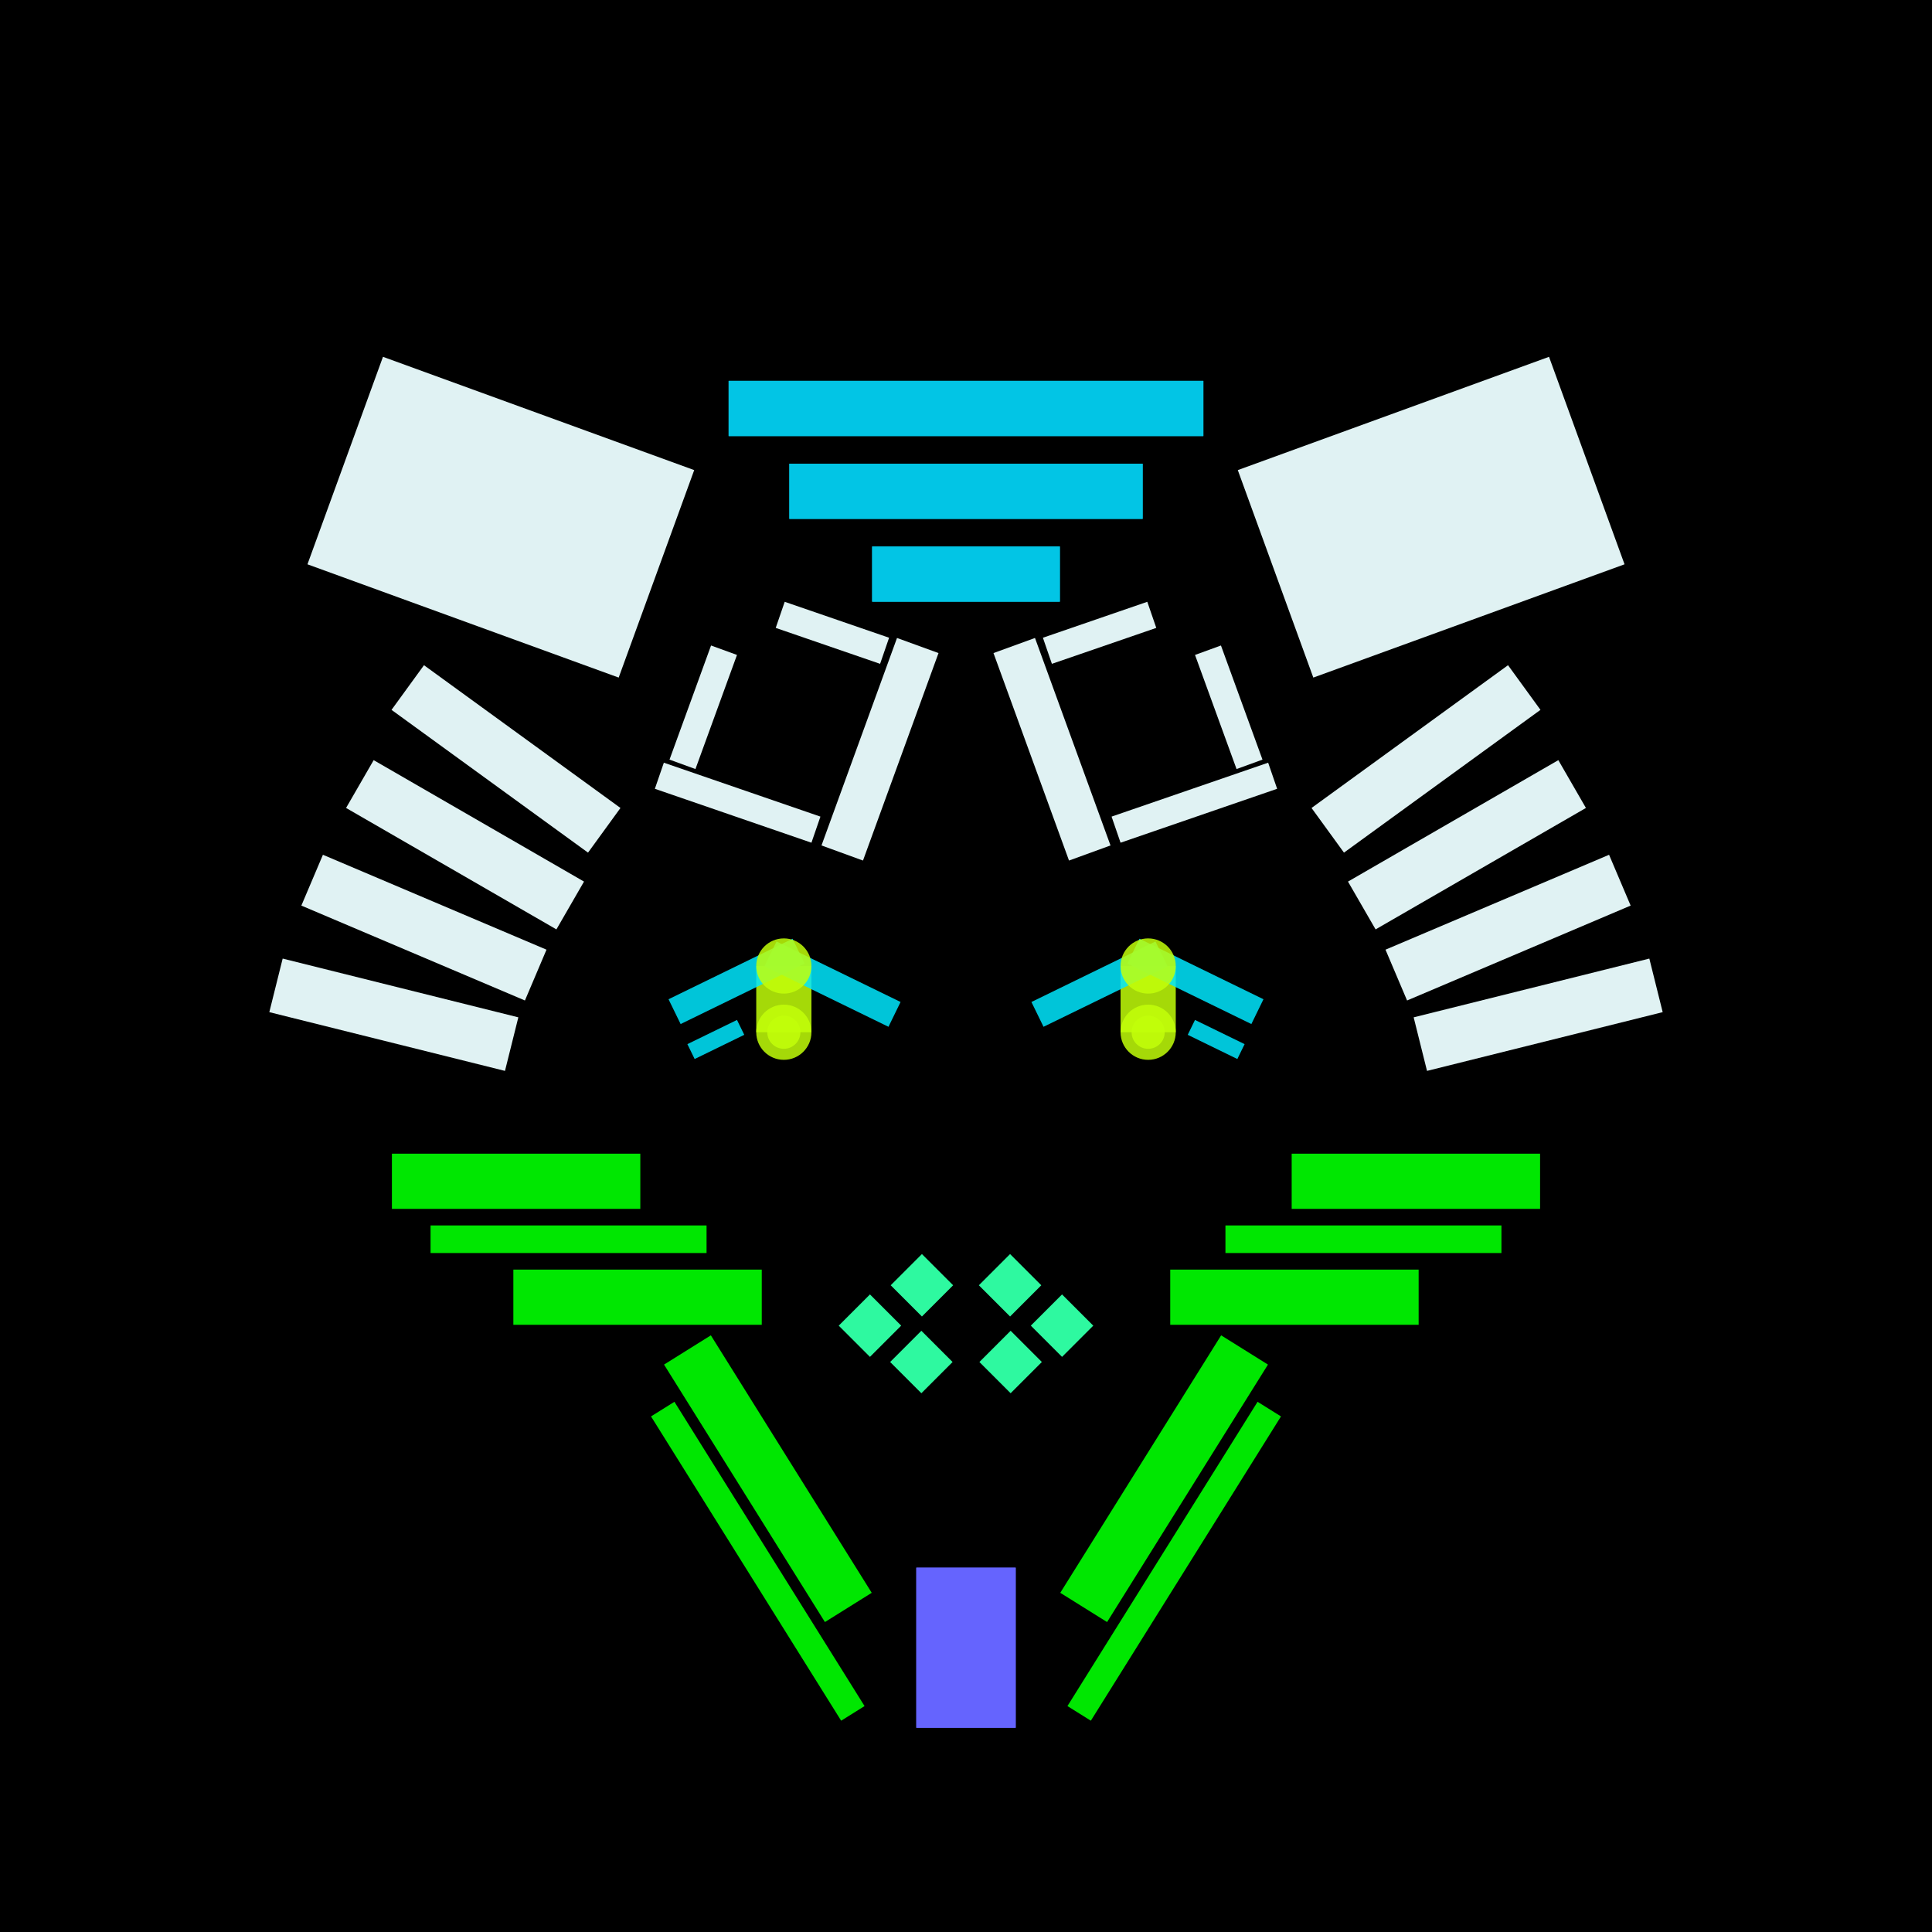 <svg xmlns='http://www.w3.org/2000/svg' preserveAspectRatio='xMinYMin meet' viewBox='0 0 350 350'> <filter id='neon' y='-2' x='-1' width='350' height='350'><feDropShadow flood-color='#3f285e' dx='0' dy='5' flood-opacity='1' stdDeviation='2' result='shadow'/><feOffset in='StrokePaint' dx='0' dy='2' result='offStrPnt'/><feFlood flood-color='#E0F2F3' flood-opacity='0.2' result='flood1' /><feOffset in='SourceGraphic' dx='0' dy='-1' result='offFlood'/><feOffset in='SourceGraphic' dx='0' dy='3' result='offShadow'/><feComposite in='flood1' in2='offFlood' operator='in'  result='cmpFlood' /><feComposite in='shadow' in2='offShadow' operator='in'  result='cmpSha' /><feGaussianBlur in='offStrPnt' stdDeviation='3.5' result='bStrokeP'/><feGaussianBlur in='cmpFlood' stdDeviation='0.8' result='bFlood'/><feGaussianBlur in='cmpSha' stdDeviation='0.4' result='bShadow'/><feMerge><feMergeNode in='bStrokeP'/><feMergeNode in='SourceGraphic'/><feMergeNode in='bFlood'/><feMergeNode in='bshadow'/></feMerge></filter><rect width='100%'  height='100%' fill='#000000'/> <g filter='url(#neon)' ><rect x='166' y= '280' width='18 ' height=  '29 '  fill= '#6564fe' /><rect x='135' y= '237' width='10 ' height=  '55 '  fill= '#00e701' transform = '  translate( 398 , 414 ) rotate ( 148)'  /><rect x='70 ' y= '205' width='45 ' height=  '10 '  fill= '#00e701' transform = '  translate( 186 , 420 ) rotate ( -180  )'  /><rect x='78 ' y= '218' width='50 ' height=  '5  '  fill= '#00e701' transform = '  translate( 206 , 441 ) rotate ( -180  )'  /><rect x='93 ' y= '226' width='45 ' height=  '10 '  fill= '#00e701' transform = '  translate( 231 , 462 ) rotate ( -180  )'  /><rect x='135' y= '247' width='5  ' height=  '65 '  fill= '#00e701' transform = '  translate( 402 , 443 ) rotate ( 148)'  /><rect x='166' y= '280' width='18 ' height=  '29 '  fill= '#6564fe' transform= 'scale(-1,1) translate(-350,0)'/><rect x='135' y= '237' width='10 ' height=  '55 '  fill= '#00e701' transform = ' scale(-1,1)  translate(-350,0) translate( 398 , 414 ) rotate ( 148)'  /><rect x='70 ' y= '205' width='45 ' height=  '10 '  fill= '#00e701' transform = ' scale(-1,1)  translate(-350,0) translate( 186 , 420 ) rotate ( -180  )'  /><rect x='78 ' y= '218' width='50 ' height=  '5  '  fill= '#00e701' transform = ' scale(-1,1)  translate(-350,0) translate( 206 , 441 ) rotate ( -180  )'  /><rect x='93 ' y= '226' width='45 ' height=  '10 '  fill= '#00e701' transform = ' scale(-1,1)  translate(-350,0) translate( 231 , 462 ) rotate ( -180  )'  /><rect x='135' y= '247' width='5  ' height=  '65 '  fill= '#00e701' transform = ' scale(-1,1)  translate(-350,0) translate( 402 , 443 ) rotate ( 148)'  /><rect x='158' y= '95 ' width='34 ' height=  '10 '  fill= '#02C5E5' /><rect x='143' y= '80 ' width='64 ' height=  '10 '  fill= '#02C5E5' /><rect x='132' y= '65 ' width='86 ' height=  '10 '  fill= '#02C5E5' /><rect x='141' y= '108' width='20 ' height=  '5  '  fill= '#E0F2F3' transform = '  translate( 44  , -43 ) rotate ( 19 )'  /><rect x='119' y= '139' width='30 ' height=  '5  '  fill= '#E0F2F3' transform = '  translate( 53  , -36 ) rotate ( 19 )'  /><rect x='125' y= '113' width='5  ' height=  '22 '  fill= '#E0F2F3' transform = '  translate( 50  , -36 ) rotate ( 20 )'  /><rect x='61 ' y= '70 ' width='60 ' height=  '40 '  fill= '#E0F2F3' transform = '  translate( 36  , -26 ) rotate ( 20 )'  /><rect x='70 ' y= '129' width='44 ' height=  '10 '  fill= '#E0F2F3' transform = '  translate( 96  , -29 ) rotate ( 36 )'  /><rect x='62 ' y= '144' width='44 ' height=  '10 '  fill= '#E0F2F3' transform = '  translate( 86  , -22 ) rotate ( 30 )'  /><rect x='55 ' y= '159' width='44 ' height=  '10 '  fill= '#E0F2F3' transform = '  translate( 70  , -17 ) rotate ( 23 )'  /><rect x='49 ' y= '175' width='44 ' height=  '10 '  fill= '#E0F2F3' transform = '  translate( 46  , -12 ) rotate ( 14 )'  /><rect x='139' y= '128' width='40 ' height=  '8  '  fill= '#E0F2F3' transform = '  translate( -19 , 236 ) rotate ( -70)'  /><rect x='158' y= '95 ' width='34 ' height=  '10 '  fill= '#02C5E5' transform= 'scale(-1,1) translate(-350,0)'/><rect x='143' y= '80 ' width='64 ' height=  '10 '  fill= '#02C5E5' transform= 'scale(-1,1) translate(-350,0)'/><rect x='132' y= '65 ' width='86 ' height=  '10 '  fill= '#02C5E5' transform= 'scale(-1,1) translate(-350,0)'/><rect x='141' y= '108' width='20 ' height=  '5  '  fill= '#E0F2F3' transform = ' scale(-1,1)  translate(-350,0) translate( 44  , -43 ) rotate ( 19 )'  /><rect x='119' y= '139' width='30 ' height=  '5  '  fill= '#E0F2F3' transform = ' scale(-1,1)  translate(-350,0) translate( 53  , -36 ) rotate ( 19 )'  /><rect x='125' y= '113' width='5  ' height=  '22 '  fill= '#E0F2F3' transform = ' scale(-1,1)  translate(-350,0) translate( 50  , -36 ) rotate ( 20 )'  /><rect x='61 ' y= '70 ' width='60 ' height=  '40 '  fill= '#E0F2F3' transform = ' scale(-1,1)  translate(-350,0) translate( 36  , -26 ) rotate ( 20 )'  /><rect x='70 ' y= '129' width='44 ' height=  '10 '  fill= '#E0F2F3' transform = ' scale(-1,1)  translate(-350,0) translate( 96  , -29 ) rotate ( 36 )'  /><rect x='62 ' y= '144' width='44 ' height=  '10 '  fill= '#E0F2F3' transform = ' scale(-1,1)  translate(-350,0) translate( 86  , -22 ) rotate ( 30 )'  /><rect x='55 ' y= '159' width='44 ' height=  '10 '  fill= '#E0F2F3' transform = ' scale(-1,1)  translate(-350,0) translate( 70  , -17 ) rotate ( 23 )'  /><rect x='49 ' y= '175' width='44 ' height=  '10 '  fill= '#E0F2F3' transform = ' scale(-1,1)  translate(-350,0) translate( 46  , -12 ) rotate ( 14 )'  /><rect x='139' y= '128' width='40 ' height=  '8  '  fill= '#E0F2F3' transform = ' scale(-1,1)  translate(-350,0) translate( -19 , 236 ) rotate ( -70)'  /><rect x='163' y= '239' width='8  ' height=  '8  '  fill= '#2ef9a0' transform = '  translate( -123   , 189 ) rotate ( -45)'  /><rect x='163' y= '225' width='8  ' height=  '8  '  fill= '#2ef9a0' transform = '  translate( -113   , 185 ) rotate ( -45)'  /><rect x='154' y= '232' width='8  ' height=  '8  '  fill= '#2ef9a0' transform = '  translate( -121   , 181 ) rotate ( -45)'  /><rect x='163' y= '239' width='8  ' height=  '8  '  fill= '#2ef9a0' transform = ' scale(-1,1)  translate(-350,0) translate( -123   , 189 ) rotate ( -45)'  /><rect x='163' y= '225' width='8  ' height=  '8  '  fill= '#2ef9a0' transform = ' scale(-1,1)  translate(-350,0) translate( -113   , 185 ) rotate ( -45)'  /><rect x='154' y= '232' width='8  ' height=  '8  '  fill= '#2ef9a0' transform = ' scale(-1,1)  translate(-350,0) translate( -121   , 181 ) rotate ( -45)'  /></g><g fill-opacity='0.85'><rect x='137' y= '171' width='10 ' height=  '12 '  fill= '#C2FF0A' filter='url(#neon)'  /><rect x='140' y= '172' width='25 ' height=  '5  '  fill= '#00E7FF' filter='url(#neon)'  transform = '  translate( 92  , -49 ) rotate ( 26 )'  /><rect x='119' y= '172' width='25 ' height=  '5  '  fill= '#00E7FF' filter='url(#neon)'  transform = '  translate( -63 , 75  ) rotate ( -26)'  /><rect x='123' y= '183' width='10 ' height=  '3  '  fill= '#00E7FF' filter='url(#neon)'  transform = '  translate( -68 , 75  ) rotate ( -26)'  /><circle cx='142' cy='171' r ='5  '  fill= '#C2FF0A' filter='url(#neon)'  /><circle cx='142' cy='183' r ='5  '  fill= '#C2FF0A' filter='url(#neon)'  /><circle cx='142' cy='183' r ='3  '  fill= '#C2FF0A' filter='url(#neon)'  /><rect x='137' y= '171' width='10 ' height=  '12 '  fill= '#C2FF0A' filter='url(#neon)'  transform= 'scale(-1,1) translate(-350,0)'/><rect x='140' y= '172' width='25 ' height=  '5  '  fill= '#00E7FF' filter='url(#neon)'  transform = ' scale(-1,1)  translate(-350,0) translate( 92  , -49 ) rotate ( 26 )'  /><rect x='119' y= '172' width='25 ' height=  '5  '  fill= '#00E7FF' filter='url(#neon)'  transform = ' scale(-1,1)  translate(-350,0) translate( -63 , 75  ) rotate ( -26)'  /><rect x='123' y= '183' width='10 ' height=  '3  '  fill= '#00E7FF' filter='url(#neon)'  transform = ' scale(-1,1)  translate(-350,0) translate( -68 , 75  ) rotate ( -26)'  /><circle cx='142' cy='171' r ='5  '  fill= '#C2FF0A' filter='url(#neon)'  transform= 'scale(-1,1) translate(-350,0)'/><circle cx='142' cy='183' r ='5  '  fill= '#C2FF0A' filter='url(#neon)'  transform= 'scale(-1,1) translate(-350,0)'/><circle cx='142' cy='183' r ='3  '  fill= '#C2FF0A' filter='url(#neon)'  transform= 'scale(-1,1) translate(-350,0)'/></g></svg>